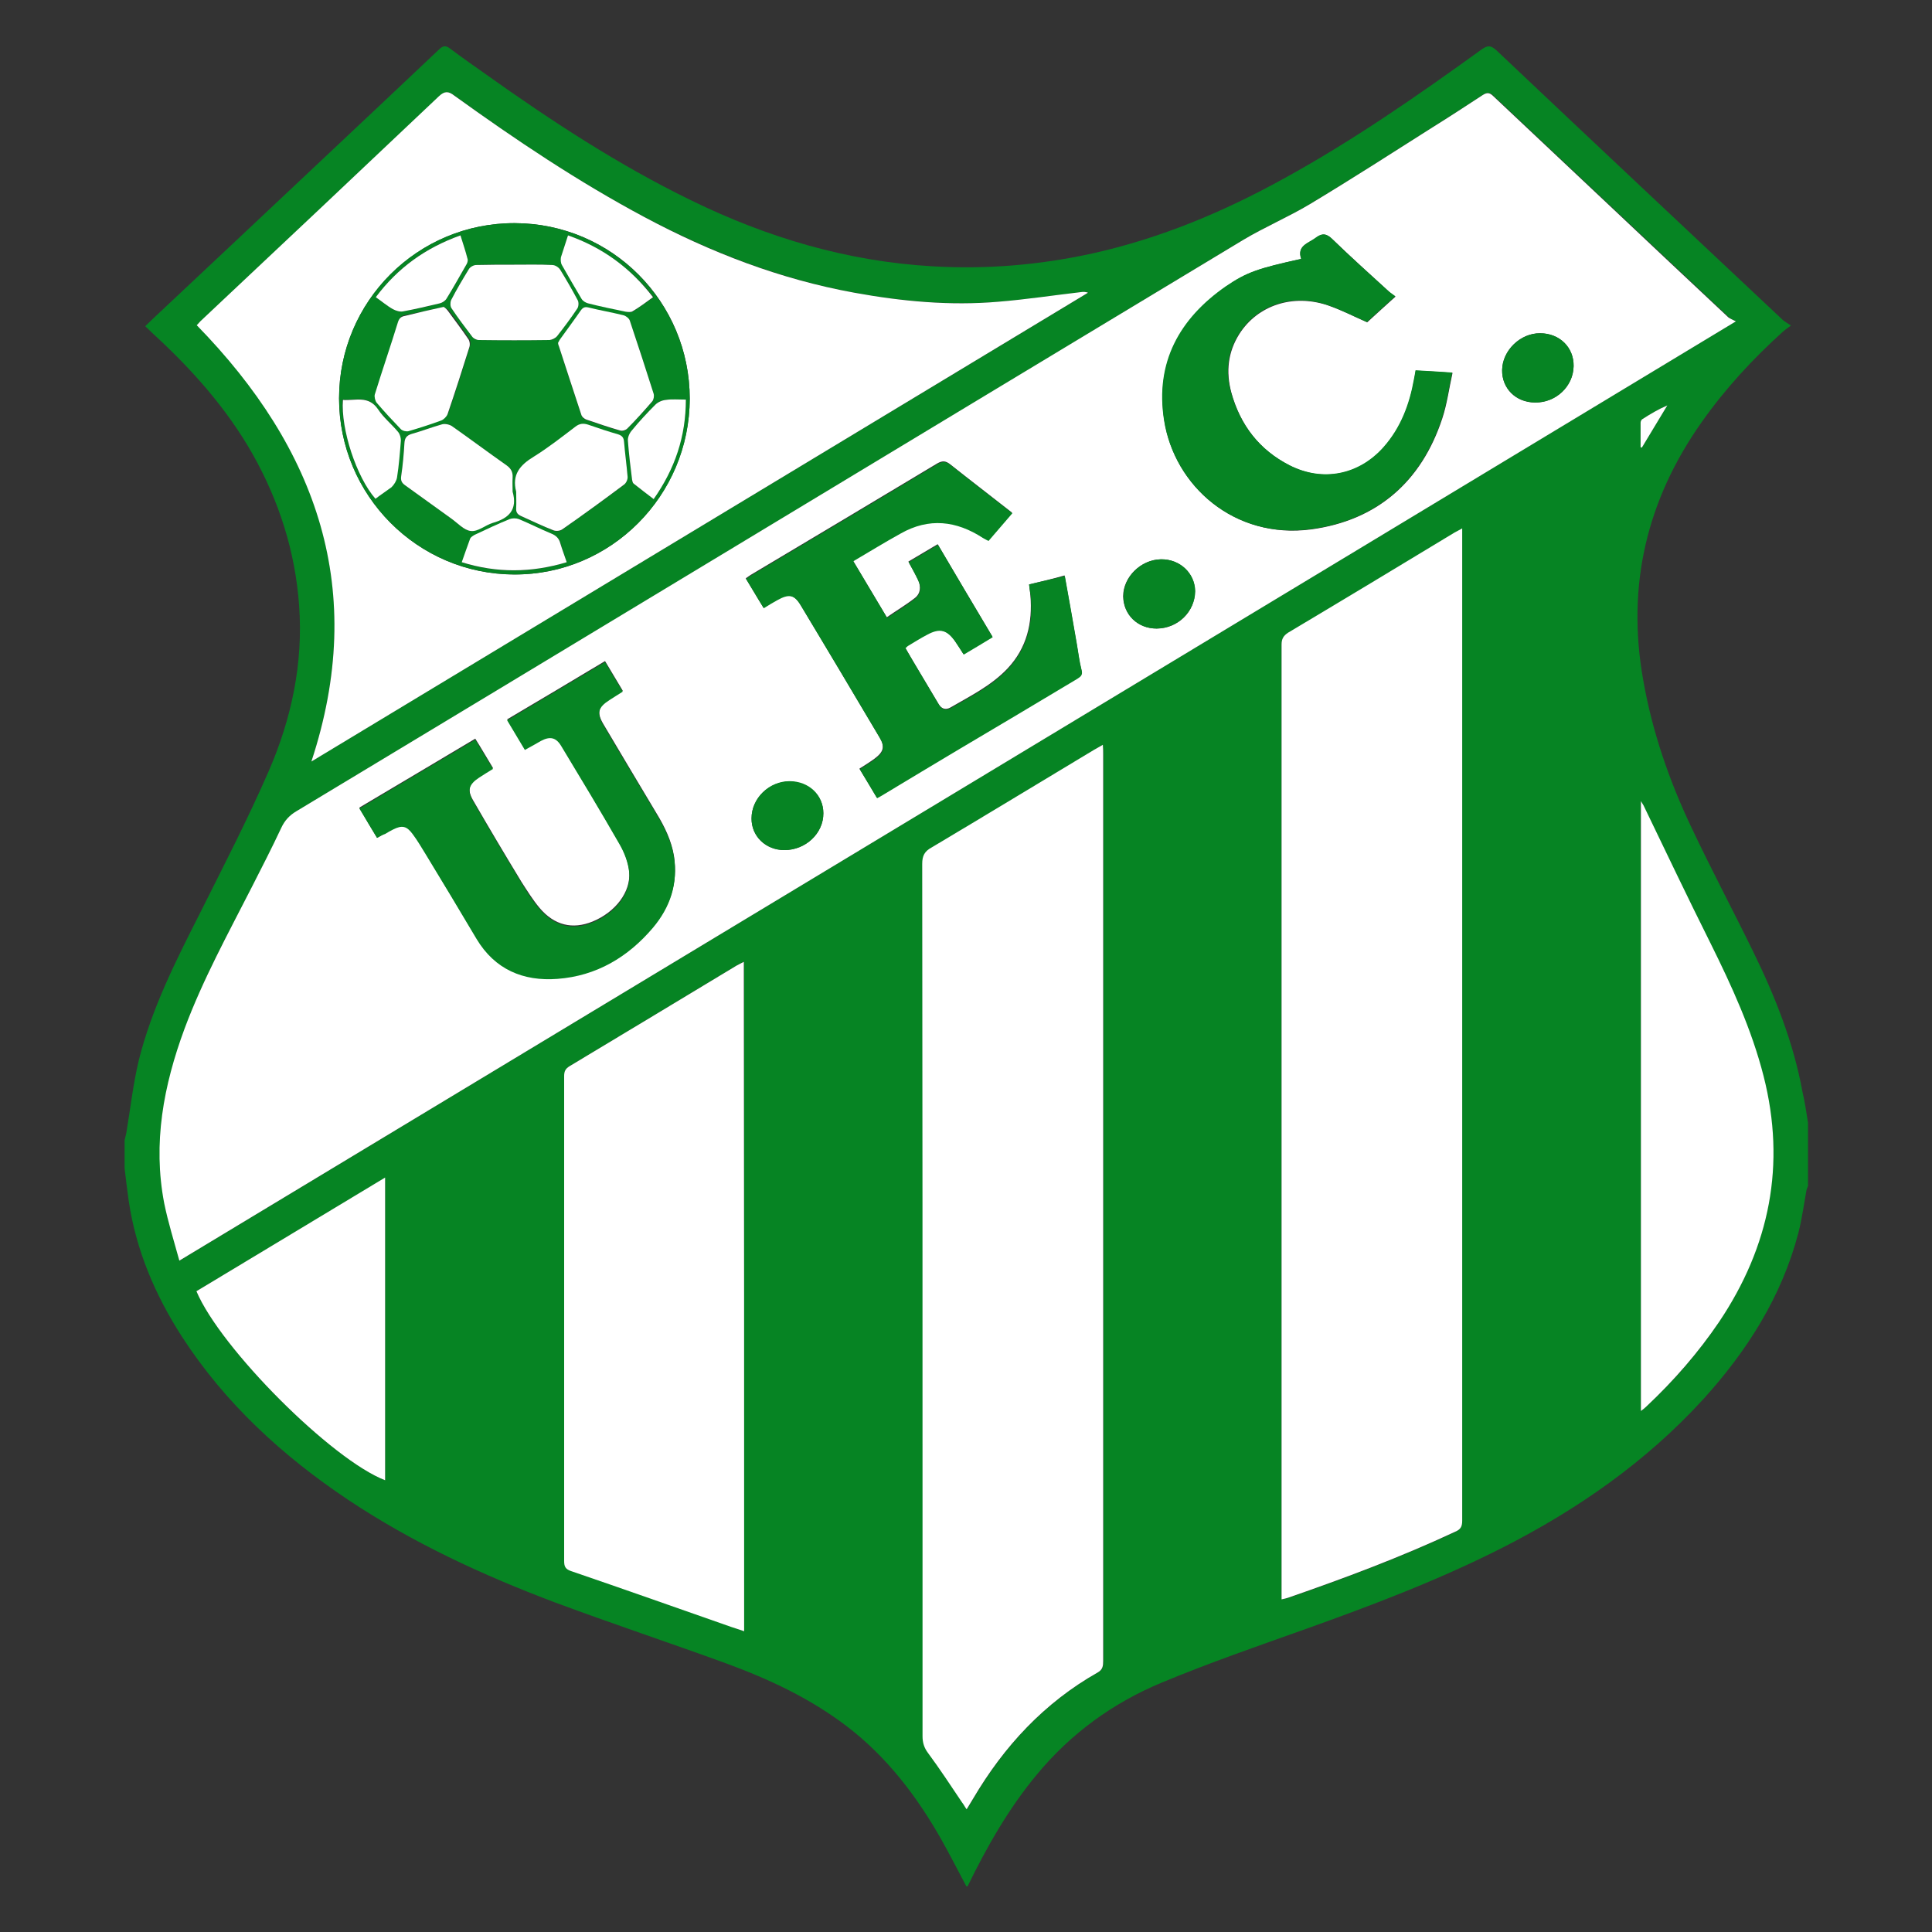 <?xml version="1.0" encoding="utf-8"?>
<!-- Generator: Adobe Illustrator 23.0.2, SVG Export Plug-In . SVG Version: 6.00 Build 0)  -->
<svg version="1.1" id="Layer_1" xmlns="http://www.w3.org/2000/svg" xmlns:xlink="http://www.w3.org/1999/xlink" x="0px" y="0px"
	 viewBox="0 0 600 600" style="enable-background:new 0 0 600 600;" xml:space="preserve">
<rect x="0" y="0" width="600" height="600" fill="#333333" stroke="none"/>
<style type="text/css">
	.st0{fill:#068423;}
	.st1{fill:#FFFFFF;}
</style>
<g>
	<path class="st0" d="M561.5,348.7c0,6.5,0,13.1,0,19.6c-0.2,0.5-0.4,0.9-0.5,1.4c-0.8,4.4-1.4,8.9-2.5,13.2
		c-5.2,19.8-15.9,36.6-29.5,51.6c-17.8,19.5-39.1,34.3-62.5,46.2c-19.7,10-40.3,17.8-61,25.2c-14.9,5.3-29.9,10.5-44.6,16.6
		c-15.2,6.3-28.3,15.8-38.9,28.6c-8.8,10.6-15.5,22.4-21.5,34.7c-0.1,0-0.3,0-0.4,0c-2.6-4.9-5.1-9.8-7.8-14.6
		c-7.6-13.4-16.9-25.6-29.2-35c-11.5-8.8-24.4-14.8-37.8-19.7c-17.6-6.4-35.3-12.3-52.8-18.8c-22.6-8.5-44.4-18.6-64.5-32
		c-20.3-13.6-38.1-29.9-51.5-50.6c-8.3-12.9-14.2-26.7-16.5-42c-0.5-3.4-0.9-6.9-1.3-10.3c0-2.9,0-5.8,0-8.7
		c0.2-0.7,0.3-1.4,0.5-2.1c1.3-7.6,2.1-15.2,3.9-22.7c4-16.1,11.5-30.9,19-45.7c7.3-14.6,14.8-29.1,21.3-44
		c7.1-16.3,10.8-33.5,9.5-51.5c-1.2-16.8-6.2-32.4-14.4-47c-8.1-14.3-18.9-26.4-31-37.5c-0.8-0.7-1.5-1.5-2.4-2.3
		c1-1,1.9-1.8,2.7-2.6c8.8-8.3,17.7-16.6,26.5-24.9c20.7-19.5,41.4-38.9,62-58.4c1.2-1.2,2.1-1.4,3.5-0.3c3.6,2.7,7.3,5.3,11,7.9
		C171,37.4,192,51.2,214.6,62.2c23.7,11.6,48.6,19,75,20.5c16.7,1,33.3-0.4,49.7-4c21.1-4.7,40.7-12.9,59.5-23.3
		c21.5-11.8,41.6-25.8,61.4-40.1c1.9-1.3,2.8-1.2,4.5,0.3c29.6,28,59.3,55.9,89,83.8c0.6,0.5,1.3,0.9,2.5,1.7
		c-1.3,0.9-1.9,1.4-2.5,1.9c-9.4,8.5-18,17.8-25.3,28.2c-17,24.1-23.3,50.7-18.1,79.9c2.8,16.1,8.1,31.4,15.1,46.1
		c6.1,12.9,12.8,25.5,19.1,38.4c6.8,13.9,12.5,28.2,15.3,43.6C560.5,342.2,561,345.5,561.5,348.7z M539.1,99.8
		c-1-0.6-1.7-0.8-2.2-1.3c-12.3-11.6-24.7-23.2-37-34.8c-12-11.3-24-22.6-36-33.9c-1.1-1.1-2-1.3-3.3-0.4
		c-5.2,3.4-10.5,6.8-15.7,10.1c-12.6,8-25.2,16.1-38,23.8c-6.7,4-14,7.1-20.7,11.1C330.1,108.3,274.1,142.2,218,176
		c-41.9,25.3-83.9,50.7-125.8,75.9c-2.2,1.3-3.7,2.9-4.8,5.3c-2.9,6.2-6,12.3-9.1,18.3c-7.5,14.4-15.3,28.7-20.9,44
		c-6.5,17.6-9.9,35.5-6.3,54.2c1.1,5.9,3,11.6,4.7,17.8C217,294.2,377.7,197.3,539.1,99.8z M398,496.7c0.9-0.2,1.4-0.3,2-0.4
		c17.6-6.1,35-12.6,51.9-20.5c1.6-0.8,2.2-1.6,2.2-3.4c0-101.8,0-203.7,0-305.5c0-0.8,0-1.5,0-2.7c-1.1,0.6-1.7,0.9-2.4,1.3
		c-17.2,10.4-34.4,20.8-51.7,31.1c-1.5,0.9-2,1.9-2,3.7c0,98,0,196,0,294C398,494.9,398,495.7,398,496.7z M342.5,231.3
		c-1.2,0.7-2,1.1-2.7,1.6c-16.8,10.1-33.5,20.3-50.4,30.3c-2.1,1.3-2.9,2.7-2.9,5.1c0.1,70.2,0.1,140.3,0.1,210.5
		c0,20.1,0,40.2,0,60.4c0,2,0.5,3.5,1.7,5.2c3.7,5,7.1,10.3,10.6,15.4c0.4,0.6,0.8,1.3,1.4,2.1c0.8-1.3,1.4-2.3,2-3.3
		c9.6-16.3,22.1-29.8,38.7-39.2c1.6-0.9,1.7-2.1,1.7-3.6c0-93.9,0-187.8,0-281.7C342.7,233.3,342.6,232.5,342.5,231.3z M96.7,236.5
		c80.4-48.5,160.9-97.1,241.3-145.6c-0.8-0.4-1.5-0.3-2.1-0.2c-8.6,1-17.1,2.3-25.7,3c-15.1,1.2-30-0.1-44.8-2.8
		c-23-4.2-44.6-12.6-65.2-23.5c-20.7-11-40.1-24-59-37.7c-1.9-1.4-3-1.5-4.8,0.2c-24.6,23.3-49.3,46.5-74,69.8
		c-0.5,0.4-0.9,0.9-1.2,1.3C98.7,139.4,114.2,183.3,96.7,236.5z M231.1,506.6c0-69.5,0-138.6,0-208c-0.9,0.5-1.6,0.8-2.3,1.2
		c-17.3,10.4-34.5,20.9-51.8,31.2c-1.3,0.8-1.7,1.6-1.7,3.1c0,50.2,0,100.4,0,150.6c0,1.7,0.4,2.5,2.1,3.1
		c16.6,5.7,33.3,11.6,49.9,17.4C228.4,505.7,229.6,506.1,231.1,506.6z M509.6,438.2c0.7-0.6,1.2-1,1.7-1.4
		c8.5-7.9,16.1-16.5,22.5-26.2c15.7-23.4,20.8-48.8,13.8-76.3c-3.7-14.5-9.9-28-16.5-41.3c-7-14.2-13.9-28.6-20.8-42.8
		c-0.1-0.3-0.3-0.6-0.8-1.3C509.6,312.2,509.6,375,509.6,438.2z M119.6,459.7c0-31.2,0-62.3,0-93.9C99.8,377.7,80.4,389.4,61,401
		C68.5,418.8,103.1,453.4,119.6,459.7z M509.5,138.9c0.1,0,0.3,0,0.4,0.1c2.6-4.4,5.3-8.7,7.9-13.1c-2.8,1.2-5.3,2.7-7.8,4.3
		c-0.3,0.2-0.5,0.7-0.5,1.1C509.5,133.8,509.5,136.4,509.5,138.9z"/>
	<path class="st1" d="M539.1,99.8C377.7,197.3,217,294.2,55.7,391.5c-1.7-6.2-3.5-11.9-4.7-17.8c-3.6-18.7-0.2-36.6,6.3-54.2
		c5.7-15.3,13.5-29.5,20.9-44c3.1-6.1,6.2-12.1,9.1-18.3c1.1-2.4,2.6-4,4.8-5.3c42-25.3,83.9-50.6,125.8-75.9
		c56-33.8,112.1-67.7,168.2-101.5c6.7-4,14-7.1,20.7-11.1c12.8-7.7,25.4-15.8,38-23.8c5.3-3.3,10.5-6.7,15.7-10.1
		c1.4-0.9,2.2-0.7,3.3,0.4c12,11.3,24,22.6,36,33.9c12.3,11.6,24.6,23.2,37,34.8C537.4,99,538.1,99.3,539.1,99.8z M319.6,181.5
		c0.2,1.4,0.3,2.4,0.4,3.4c0.7,8.6-1.1,16.3-7.1,22.7c-5,5.3-11.5,8.5-17.7,12.1c-1.6,0.9-2.9,0.4-3.8-1.2
		c-2.6-4.4-5.2-8.7-7.8-13.1c-0.8-1.4-1.7-2.9-2.5-4.3c0.3-0.3,0.5-0.5,0.8-0.7c2-1.2,4-2.4,6-3.5c3.9-2,6.2-1.4,8.7,2.2
		c0.9,1.3,1.7,2.6,2.6,4c3.1-1.9,6-3.6,9-5.4c-5.8-9.7-11.4-19.2-17-28.7c-3.2,1.9-6.1,3.6-9.1,5.4c1.1,2,2.1,3.8,3,5.7
		c1,2.1,0.8,4.3-1.1,5.7c-2.7,2.1-5.6,3.8-8.6,5.9c-3.6-6-7-11.7-10.5-17.6c5.1-3,9.9-5.9,14.7-8.6c8.8-5,17.4-4.1,25.6,1.4
		c0.5,0.3,1.1,0.6,1.7,0.9c2.5-2.9,4.9-5.7,7.4-8.6c-6.5-5.1-12.9-10-19.2-15c-1.4-1.1-2.4-1.2-4-0.3
		c-19.3,11.6-38.6,23.1-57.9,34.6c-0.5,0.3-1,0.7-1.6,1.1c1.9,3.1,3.6,6.1,5.5,9.1c1.6-0.9,2.9-1.7,4.2-2.5c3.6-2,5.3-1.7,7.4,1.8
		c8.2,13.6,16.3,27.3,24.4,40.9c1.8,3,1.3,4.6-1.5,6.7c-1.5,1.1-3.1,2.1-4.7,3.1c1.9,3.1,3.6,6,5.4,9c0.8-0.5,1.4-0.8,2.1-1.2
		c7.9-4.7,15.7-9.4,23.5-14.1c12.2-7.3,24.4-14.6,36.6-21.8c1.1-0.7,1.7-1.2,1.3-2.7c-0.7-2.7-1-5.6-1.5-8.3
		c-1.2-6.9-2.4-13.8-3.7-20.9C326.9,179.8,323.3,180.6,319.6,181.5z M117.1,260.2c1-0.6,1.8-1,2.5-1.5c0.8-0.5,1.6-0.9,2.5-1.4
		c2.9-1.4,4.3-1.1,6.1,1.5c1.4,2,2.7,4.1,4,6.2c5.3,8.8,10.5,17.5,15.8,26.3c5.7,9.5,14.4,13.2,25.1,12.4
		c12.1-0.9,21.9-6.7,29.7-15.9c5.3-6.3,7.8-13.7,6.5-22c-0.8-4.8-2.9-9.1-5.4-13.2c-5.5-9.2-11-18.4-16.5-27.7
		c-2.2-3.7-1.6-5.5,1.9-7.8c1.3-0.9,2.7-1.7,4.1-2.6c-1.9-3.1-3.6-6.1-5.5-9.2c-10.2,6.1-20.2,12.1-30.4,18.1
		c1.9,3.2,3.7,6.1,5.5,9.2c1.8-1,3.4-1.9,5-2.8c2.8-1.5,4.7-1.1,6.3,1.6c6.1,10.1,12.2,20.3,18.1,30.5c1.5,2.6,2.7,5.7,3,8.7
		c0.6,6.4-4.3,12.7-11.4,15.6c-6.2,2.5-11.8,1.2-16.4-4.2c-2.1-2.5-3.9-5.4-5.7-8.2c-5.1-8.4-10.1-16.8-15-25.3
		c-1.9-3.3-1.3-5.2,1.9-7.3c1.4-0.9,2.8-1.8,4.3-2.7c-1.9-3.1-3.6-6.1-5.5-9.1c-12.1,7.2-24,14.3-36,21.4
		C113.5,254.2,115.2,257.1,117.1,260.2z M404.1,80.4c-13.3,3-16.9,4.1-23.3,8.6c-14.4,10.1-22,23.7-19.2,41.6
		c3.1,20.3,21.8,37,45.7,33.8c20.3-2.8,34.1-14.7,40.6-34.4c1.5-4.5,2.1-9.3,3.2-14.2c-4.1-0.3-7.7-0.5-11.4-0.7
		c-0.2,1.1-0.4,2-0.5,2.8c-1.4,7.8-4.1,15-9.4,21c-7.7,8.7-19,10.9-29.2,5.7c-9.5-4.8-15.4-12.6-18.2-22.7
		c-1.7-6.4-1.1-12.5,2.5-18.2c5.7-8.9,16.6-12.5,27.4-8.9c4.4,1.5,8.6,3.7,12.3,5.3c2.8-2.6,5.6-5.1,8.8-8c-0.7-0.5-1.5-0.9-2-1.5
		c-5.9-5.4-11.8-10.7-17.6-16.3c-1.8-1.8-3.2-1.9-5.1-0.4C406.3,75.5,402.7,76.3,404.1,80.4z M488.7,113.7
		c0.1-5.8-4.4-10.2-10.4-10.2c-6.1-0.1-11.7,5.3-11.8,11.4c-0.1,5.7,4.2,10.1,10.2,10.1C483.2,125.1,488.6,120,488.7,113.7z
		 M359.2,195.2c6.6,0,11.9-5.2,11.9-11.6c0-5.6-4.7-10-10.6-9.9c-6.2,0.1-11.7,5.5-11.7,11.5C348.9,190.9,353.3,195.2,359.2,195.2z
		 M243.6,264c6.6,0,12.1-5.2,12.1-11.4c0-5.6-4.6-9.8-10.5-9.9c-6.4,0-11.8,5.2-11.8,11.5C233.4,259.7,237.8,264,243.6,264z"/>
	<path class="st1" d="M398,496.7c0-1,0-1.8,0-2.5c0-98,0-196,0-294c0-1.7,0.5-2.7,2-3.7c17.3-10.3,34.5-20.7,51.7-31.1
		c0.7-0.4,1.3-0.7,2.4-1.3c0,1.2,0,1.9,0,2.7c0,101.8,0,203.7,0,305.5c0,1.8-0.5,2.7-2.2,3.4c-16.9,7.9-34.3,14.4-51.9,20.5
		C399.4,496.4,398.9,496.5,398,496.7z"/>
	<path class="st1" d="M342.5,231.3c0.1,1.2,0.1,2,0.1,2.8c0,93.9,0,187.8,0,281.7c0,1.5-0.1,2.7-1.7,3.6
		c-16.6,9.4-29.1,22.9-38.7,39.2c-0.6,1-1.2,2-2,3.3c-0.6-0.8-0.9-1.5-1.4-2.1c-3.5-5.2-6.9-10.4-10.6-15.4
		c-1.2-1.6-1.7-3.2-1.7-5.2c0-20.1,0-40.2,0-60.4c0-70.2,0-140.3-0.1-210.5c0-2.5,0.7-3.9,2.9-5.1c16.8-10,33.6-20.2,50.4-30.3
		C340.6,232.4,341.3,232,342.5,231.3z"/>
	<path class="st1" d="M96.7,236.5c17.5-53.1,1.9-97.1-35.6-135.5c0.4-0.4,0.8-0.9,1.2-1.3c24.7-23.2,49.4-46.5,74-69.8
		c1.8-1.7,3-1.6,4.8-0.2c19,13.7,38.4,26.7,59,37.7c20.6,11,42.1,19.3,65.2,23.5c14.8,2.7,29.8,4.1,44.8,2.8c8.6-0.7,17.1-2,25.7-3
		c0.6-0.1,1.3-0.1,2.1,0.2C257.6,139.4,177.2,187.9,96.7,236.5z M214.2,123.8c0-30.1-24.2-54.4-54.3-54.5
		c-30.2-0.1-54.6,24.3-54.6,54.4c0,30.1,24.4,54.7,54.4,54.7C189.6,178.6,214.1,154,214.2,123.8z"/>
	<path class="st1" d="M231.1,506.6c-1.4-0.5-2.7-0.9-3.9-1.3c-16.6-5.8-33.2-11.7-49.9-17.4c-1.7-0.6-2.1-1.4-2.1-3.1
		c0-50.2,0-100.4,0-150.6c0-1.5,0.4-2.3,1.7-3.1c17.3-10.4,34.6-20.8,51.8-31.2c0.7-0.4,1.4-0.7,2.3-1.2
		C231.1,368,231.1,437.1,231.1,506.6z"/>
	<path class="st1" d="M509.6,438.2c0-63.2,0-126,0-189.4c0.5,0.8,0.6,1,0.8,1.3c6.9,14.3,13.7,28.6,20.8,42.8
		c6.6,13.3,12.8,26.8,16.5,41.3c7,27.5,1.9,52.9-13.8,76.3c-6.5,9.6-14.1,18.3-22.5,26.2C510.9,437.2,510.4,437.6,509.6,438.2z"/>
	<path class="st1" d="M119.6,459.7c-16.5-6.3-51.1-40.9-58.6-58.7c19.4-11.7,38.9-23.4,58.6-35.3
		C119.6,397.4,119.6,428.5,119.6,459.7z"/>
	<path class="st1" d="M509.5,138.9c0-2.5,0-5.1,0-7.6c0-0.4,0.2-0.9,0.5-1.1c2.5-1.6,5-3.1,7.8-4.3c-2.6,4.4-5.3,8.7-7.9,13.1
		C509.8,139,509.7,138.9,509.5,138.9z"/>
	<path class="st0" d="M319.6,181.5c3.8-0.9,7.3-1.7,11.1-2.6c1.3,7.1,2.5,14,3.7,20.9c0.5,2.8,0.8,5.6,1.5,8.3
		c0.4,1.5-0.2,2-1.3,2.7c-12.2,7.3-24.4,14.6-36.6,21.8c-7.9,4.7-15.7,9.4-23.5,14.1c-0.6,0.4-1.2,0.7-2.1,1.2c-1.8-3-3.5-5.9-5.4-9
		c1.6-1.1,3.2-2,4.7-3.1c2.8-2.1,3.3-3.7,1.5-6.7c-8.1-13.7-16.2-27.3-24.4-40.9c-2.1-3.6-3.8-3.8-7.4-1.8c-1.3,0.7-2.6,1.5-4.2,2.5
		c-1.8-3-3.6-6-5.5-9.1c0.6-0.4,1.1-0.8,1.6-1.1c19.3-11.5,38.6-23,57.9-34.6c1.6-0.9,2.6-0.8,4,0.3c6.3,5,12.7,9.9,19.2,15
		c-2.5,2.9-4.9,5.7-7.4,8.6c-0.6-0.3-1.2-0.6-1.7-0.9c-8.3-5.4-16.8-6.4-25.6-1.4c-4.9,2.7-9.6,5.6-14.7,8.6
		c3.5,5.9,6.9,11.6,10.5,17.6c3-2,5.9-3.8,8.6-5.9c1.9-1.5,2.1-3.6,1.1-5.7c-0.9-1.9-1.9-3.7-3-5.7c3-1.8,5.9-3.5,9.1-5.4
		c5.6,9.5,11.2,19,17,28.7c-3,1.8-5.9,3.6-9,5.4c-0.9-1.4-1.7-2.7-2.6-4c-2.6-3.7-4.8-4.3-8.7-2.2c-2.1,1.1-4,2.3-6,3.5
		c-0.2,0.1-0.4,0.4-0.8,0.7c0.8,1.5,1.7,2.9,2.5,4.3c2.6,4.4,5.2,8.7,7.8,13.1c0.9,1.6,2.2,2.1,3.8,1.2c6.2-3.6,12.7-6.8,17.7-12.1
		c6-6.4,7.9-14.2,7.1-22.7C319.9,183.8,319.7,182.8,319.6,181.5z"/>
	<path class="st0" d="M117.1,260.2c-1.9-3.1-3.6-6-5.5-9.1c12-7.2,23.9-14.2,36-21.4c1.8,3,3.6,6,5.5,9.1c-1.5,0.9-2.9,1.8-4.3,2.7
		c-3.2,2.1-3.8,4-1.9,7.3c4.9,8.5,9.9,16.9,15,25.3c1.7,2.8,3.5,5.7,5.7,8.2c4.6,5.4,10.2,6.7,16.4,4.2c7.2-2.9,12.1-9.2,11.4-15.6
		c-0.3-3-1.5-6.1-3-8.7c-5.9-10.3-12-20.4-18.1-30.5c-1.6-2.7-3.5-3.1-6.3-1.6c-1.6,0.9-3.1,1.8-5,2.8c-1.8-3-3.6-6-5.5-9.2
		c10.1-6,20.1-12,30.4-18.1c1.8,3.1,3.6,6,5.5,9.2c-1.5,0.9-2.8,1.8-4.1,2.6c-3.6,2.3-4.1,4.1-1.9,7.8c5.4,9.3,11,18.4,16.5,27.7
		c2.5,4.1,4.6,8.4,5.4,13.2c1.3,8.4-1.2,15.7-6.5,22c-7.8,9.2-17.6,15-29.7,15.9c-10.6,0.8-19.4-2.9-25.1-12.4
		c-5.2-8.8-10.5-17.6-15.8-26.3c-1.3-2.1-2.5-4.2-4-6.2c-1.9-2.6-3.3-2.9-6.1-1.5c-0.8,0.4-1.7,0.9-2.5,1.4
		C118.9,259.2,118.1,259.7,117.1,260.2z"/>
	<path class="st0" d="M404.1,80.4c-1.4-4.1,2.2-4.8,4.5-6.6c2-1.5,3.3-1.3,5.1,0.4c5.7,5.6,11.7,10.9,17.6,16.3
		c0.6,0.5,1.3,0.9,2,1.5c-3.2,2.9-6,5.5-8.8,8c-3.7-1.6-7.9-3.8-12.3-5.3c-10.8-3.7-21.7,0-27.4,8.9c-3.6,5.6-4.3,11.8-2.5,18.2
		c2.8,10.2,8.8,17.9,18.2,22.7c10.3,5.2,21.5,3,29.2-5.7c5.3-6,8-13.2,9.4-21c0.2-0.8,0.3-1.7,0.5-2.8c3.7,0.2,7.3,0.4,11.4,0.7
		c-1.1,4.9-1.7,9.7-3.2,14.2c-6.5,19.7-20.3,31.7-40.6,34.4c-23.9,3.3-42.5-13.5-45.7-33.8c-2.8-17.9,4.7-31.5,19.2-41.6
		C387.2,84.5,390.8,83.3,404.1,80.4z"/>
	<path class="st0" d="M488.7,113.7c-0.1,6.3-5.5,11.4-12,11.3c-5.9-0.1-10.3-4.4-10.2-10.1c0.1-6.1,5.7-11.4,11.8-11.4
		C484.4,103.5,488.8,107.9,488.7,113.7z"/>
	<path class="st0" d="M359.2,195.2c-5.9,0-10.3-4.3-10.3-10c0-6,5.4-11.4,11.7-11.5c5.8-0.1,10.5,4.3,10.6,9.9
		C371.1,189.9,365.8,195.1,359.2,195.2z"/>
	<path class="st0" d="M243.6,264c-5.8,0-10.3-4.3-10.2-9.9c0-6.2,5.5-11.5,11.8-11.5c6,0,10.5,4.3,10.5,9.9
		C255.8,258.8,250.2,264,243.6,264z"/>
	<path class="st0" d="M214.2,123.8c0,30.2-24.5,54.7-54.5,54.6c-30.1-0.1-54.4-24.6-54.4-54.7c0-30.1,24.4-54.5,54.6-54.4
		C189.9,69.4,214.2,93.8,214.2,123.8z M173.3,106.5c0.1,0.5,0.1,0.7,0.2,0.9c2.3,7.2,4.7,14.5,7.1,21.7c0.2,0.6,0.9,1.1,1.5,1.3
		c3.5,1.2,7,2.4,10.5,3.4c0.6,0.2,1.7-0.1,2.2-0.6c2.7-2.8,5.3-5.6,7.8-8.5c0.4-0.5,0.6-1.6,0.4-2.3c-2.4-7.6-4.8-15.2-7.4-22.7
		c-0.3-0.7-1.2-1.5-2-1.7c-3.6-0.9-7.2-1.5-10.8-2.4c-1.2-0.3-1.9,0-2.5,1c-2,2.9-4.1,5.7-6.1,8.5
		C173.8,105.6,173.5,106.2,173.3,106.5z M159.2,152.7c0-1.5-0.1-2.9,0-4.4c0.1-1.7-0.4-2.8-1.9-3.8c-5.7-4-11.3-8.2-17-12.2
		c-0.8-0.6-2.2-0.8-3.1-0.5c-3.2,0.9-6.3,2.1-9.5,3c-1.6,0.4-2,1.3-2.1,2.8c-0.3,3.4-0.5,6.8-1,10.2c-0.2,1.4,0.1,2.1,1.2,2.9
		c4.8,3.4,9.5,6.9,14.3,10.3c2,1.4,3.9,3.7,6.1,3.9c2.1,0.2,4.4-1.9,6.8-2.5C158,161,160.8,158.3,159.2,152.7z M137.8,95.3
		c-4.2,0.9-8,1.8-11.8,2.5c-1.2,0.2-1.9,0.7-2.2,1.9c-2.4,7.5-4.9,15-7.2,22.5c-0.2,0.8,0.1,2,0.6,2.6c2.4,2.8,4.9,5.6,7.5,8.2
		c0.5,0.5,1.7,0.8,2.4,0.6c3.4-1,6.8-2,10.1-3.3c0.8-0.3,1.7-1.2,2-2c2.4-6.9,4.6-13.9,6.8-20.9c0.2-0.7,0.1-1.8-0.3-2.3
		c-2.1-3.1-4.3-6-6.5-9C138.6,95.9,138.1,95.6,137.8,95.3z M160.3,152.7c0,1.7,0.1,3.5,0,5.2c-0.1,1.3,0.5,2,1.6,2.5
		c3.3,1.4,6.6,3,10,4.4c0.8,0.3,2,0.2,2.7-0.3c6.5-4.6,12.9-9.2,19.2-13.9c0.6-0.5,1.1-1.7,1.1-2.5c-0.3-3.6-0.8-7.2-1.1-10.8
		c-0.1-1.3-0.6-1.9-1.8-2.3c-3.1-0.9-6.2-1.9-9.3-3c-1.5-0.5-2.7-0.4-4,0.6c-4.2,3.2-8.4,6.5-12.9,9.3
		C161.5,144.4,158.9,147.4,160.3,152.7z M159.7,82.2c-3.9,0-7.8-0.1-11.8,0.1c-0.8,0-1.9,0.7-2.3,1.3c-2,3.1-3.8,6.3-5.5,9.6
		c-0.3,0.6-0.3,1.9,0.1,2.5c2,3,4.2,5.9,6.4,8.8c0.4,0.6,1.4,1.1,2.1,1.1c7.3,0.1,14.7,0.1,22,0c0.8,0,1.8-0.5,2.3-1.2
		c2.2-2.8,4.3-5.7,6.3-8.6c0.4-0.6,0.5-1.9,0.1-2.6c-1.7-3.2-3.5-6.4-5.4-9.4c-0.5-0.7-1.6-1.4-2.5-1.5
		C167.5,82.1,163.6,82.2,159.7,82.2z M116.6,154.9c1.7-1.3,3.5-2.4,4.9-3.7c0.8-0.8,1.6-1.9,1.7-3c0.6-3.8,0.9-7.6,1.2-11.5
		c0.1-0.9-0.3-2-0.9-2.7c-2-2.4-4.4-4.5-6.2-7c-3-4.4-7.1-2.6-10.9-2.9C105.8,133.2,110.7,148.2,116.6,154.9z M143,73.1
		c-10.9,3.8-19.5,10.1-26.3,19.2c1.9,1.3,3.5,2.7,5.3,3.7c0.9,0.5,2.2,0.9,3.2,0.7c3.8-0.7,7.7-1.5,11.4-2.5
		c0.8-0.2,1.7-0.8,2.1-1.5c2.1-3.4,4.1-6.8,6-10.3c0.3-0.6,0.6-1.4,0.5-2C144.6,78.1,143.8,75.8,143,73.1z M176.4,73.1
		c-0.8,2.5-1.5,4.6-2,6.8c-0.2,0.7-0.1,1.7,0.3,2.4c1.9,3.6,4,7.1,6.1,10.5c0.4,0.6,1.2,1.2,2,1.4c3.9,0.9,7.8,1.8,11.7,2.6
		c0.7,0.1,1.6,0.3,2.1-0.1c2.1-1.3,4.1-2.8,6.4-4.4C195.8,83.2,187.2,76.9,176.4,73.1z M176,174.6c-0.7-2.1-1.4-4-1.9-5.8
		c-0.4-1.5-1.3-2.4-2.8-3c-3.4-1.4-6.7-3.1-10.1-4.5c-0.8-0.3-2-0.3-2.8,0c-3.7,1.5-7.3,3.2-10.9,4.9c-0.6,0.3-1.2,0.7-1.4,1.2
		c-0.9,2.3-1.7,4.7-2.6,7.3C154.4,178,165,178,176,174.6z M213,124.1c-2.3,0-4.3-0.2-6.2,0.1c-1.2,0.1-2.5,0.7-3.3,1.5
		c-2.6,2.6-5,5.2-7.3,8c-0.7,0.8-1.2,2.2-1.2,3.2c0.3,4,0.8,8.1,1.3,12.1c0,0.4,0.2,0.9,0.5,1.2c2,1.6,4.1,3.2,6.2,4.8
		C209.5,145.6,213,135.6,213,124.1z"/>
	<path class="st1" d="M173.3,106.5c0.2-0.4,0.5-1,0.9-1.5c2-2.8,4.1-5.6,6.1-8.5c0.7-1,1.3-1.3,2.5-1c3.6,0.9,7.2,1.5,10.8,2.4
		c0.8,0.2,1.8,1,2,1.7c2.5,7.5,5,15.1,7.4,22.7c0.2,0.7,0,1.8-0.4,2.3c-2.5,2.9-5.1,5.8-7.8,8.5c-0.5,0.5-1.5,0.8-2.2,0.6
		c-3.5-1-7-2.2-10.5-3.4c-0.6-0.2-1.3-0.8-1.5-1.3c-2.4-7.2-4.7-14.4-7.1-21.7C173.4,107.2,173.4,107,173.3,106.5z"/>
	<path class="st1" d="M159.2,152.7c1.6,5.6-1.2,8.3-6.2,9.7c-2.3,0.7-4.6,2.8-6.8,2.5c-2.1-0.2-4.1-2.5-6.1-3.9
		c-4.8-3.4-9.5-6.9-14.3-10.3c-1.1-0.8-1.4-1.5-1.2-2.9c0.5-3.4,0.8-6.8,1-10.2c0.1-1.5,0.6-2.3,2.1-2.8c3.2-0.9,6.3-2.1,9.5-3
		c0.9-0.3,2.3,0,3.1,0.5c5.7,4,11.3,8.2,17,12.2c1.4,1,2,2.1,1.9,3.8C159.1,149.8,159.2,151.3,159.2,152.7z"/>
	<path class="st1" d="M137.8,95.3c0.3,0.2,0.8,0.6,1.2,1.1c2.2,3,4.4,5.9,6.5,9c0.4,0.6,0.5,1.7,0.3,2.3c-2.2,7-4.4,13.9-6.8,20.9
		c-0.3,0.8-1.2,1.7-2,2c-3.3,1.2-6.7,2.3-10.1,3.3c-0.7,0.2-1.9-0.1-2.4-0.6c-2.6-2.7-5.1-5.4-7.5-8.2c-0.5-0.6-0.8-1.9-0.6-2.6
		c2.3-7.5,4.9-15,7.2-22.5c0.4-1.2,1-1.7,2.2-1.9C129.8,97.1,133.6,96.2,137.8,95.3z"/>
	<path class="st1" d="M160.3,152.7c-1.4-5.3,1.2-8.3,5.5-10.9c4.5-2.8,8.7-6.1,12.9-9.3c1.3-1,2.5-1.1,4-0.6c3.1,1.1,6.2,2.1,9.3,3
		c1.2,0.4,1.7,1,1.8,2.3c0.3,3.6,0.8,7.2,1.1,10.8c0.1,0.8-0.4,2-1.1,2.5c-6.3,4.7-12.7,9.4-19.2,13.9c-0.7,0.5-1.9,0.6-2.7,0.3
		c-3.4-1.3-6.6-2.9-10-4.4c-1.1-0.5-1.7-1.1-1.6-2.5C160.4,156.2,160.3,154.4,160.3,152.7z"/>
	<path class="st1" d="M159.7,82.2c3.9,0,7.8-0.1,11.8,0.1c0.9,0,2,0.7,2.5,1.5c1.9,3.1,3.7,6.2,5.4,9.4c0.4,0.7,0.3,2-0.1,2.6
		c-2,3-4.1,5.8-6.3,8.6c-0.5,0.6-1.5,1.1-2.3,1.2c-7.3,0.1-14.7,0.1-22,0c-0.7,0-1.7-0.5-2.1-1.1c-2.2-2.9-4.4-5.8-6.4-8.8
		c-0.4-0.6-0.4-1.8-0.1-2.5c1.7-3.3,3.6-6.5,5.5-9.6c0.4-0.7,1.5-1.3,2.3-1.3C151.8,82.2,155.8,82.2,159.7,82.2z"/>
	<path class="st1" d="M116.6,154.9c-5.9-6.7-10.8-21.7-10.1-30.7c3.8,0.3,7.9-1.5,10.9,2.9c1.7,2.6,4.2,4.6,6.2,7
		c0.6,0.7,0.9,1.8,0.9,2.7c-0.3,3.8-0.6,7.7-1.2,11.5c-0.2,1.1-0.9,2.2-1.7,3C120,152.5,118.3,153.6,116.6,154.9z"/>
	<path class="st1" d="M143,73.1c0.8,2.6,1.6,4.9,2.2,7.3c0.2,0.6-0.1,1.4-0.5,2c-2,3.5-3.9,6.9-6,10.3c-0.4,0.7-1.3,1.3-2.1,1.5
		c-3.8,0.9-7.6,1.8-11.4,2.5c-1,0.2-2.3-0.2-3.2-0.7c-1.8-1-3.4-2.4-5.3-3.7C123.5,83.2,132.1,77,143,73.1z"/>
	<path class="st1" d="M176.4,73.1c10.8,3.8,19.4,10.1,26.4,19.2c-2.2,1.6-4.2,3.1-6.4,4.4c-0.5,0.3-1.4,0.2-2.1,0.1
		c-3.9-0.8-7.8-1.6-11.7-2.6c-0.7-0.2-1.6-0.7-2-1.4c-2.1-3.5-4.1-7-6.1-10.5c-0.4-0.7-0.4-1.7-0.3-2.4
		C174.9,77.8,175.6,75.6,176.4,73.1z"/>
	<path class="st1" d="M176,174.6c-11,3.3-21.7,3.4-32.6,0c0.9-2.5,1.7-4.9,2.6-7.3c0.2-0.5,0.9-0.9,1.4-1.2
		c3.6-1.7,7.2-3.4,10.9-4.9c0.8-0.3,2-0.3,2.8,0c3.4,1.4,6.7,3.1,10.1,4.5c1.5,0.6,2.4,1.5,2.8,3C174.6,170.7,175.3,172.5,176,174.6
		z"/>
	<path class="st1" d="M213,124.1c0,11.5-3.4,21.5-10,30.9c-2.2-1.7-4.2-3.2-6.2-4.8c-0.3-0.2-0.4-0.7-0.5-1.2c-0.5-4-1-8-1.3-12.1
		c-0.1-1.1,0.5-2.4,1.2-3.2c2.3-2.8,4.8-5.5,7.3-8c0.8-0.8,2.1-1.4,3.3-1.5C208.6,123.9,210.6,124.1,213,124.1z"/>
</g>
</svg>
